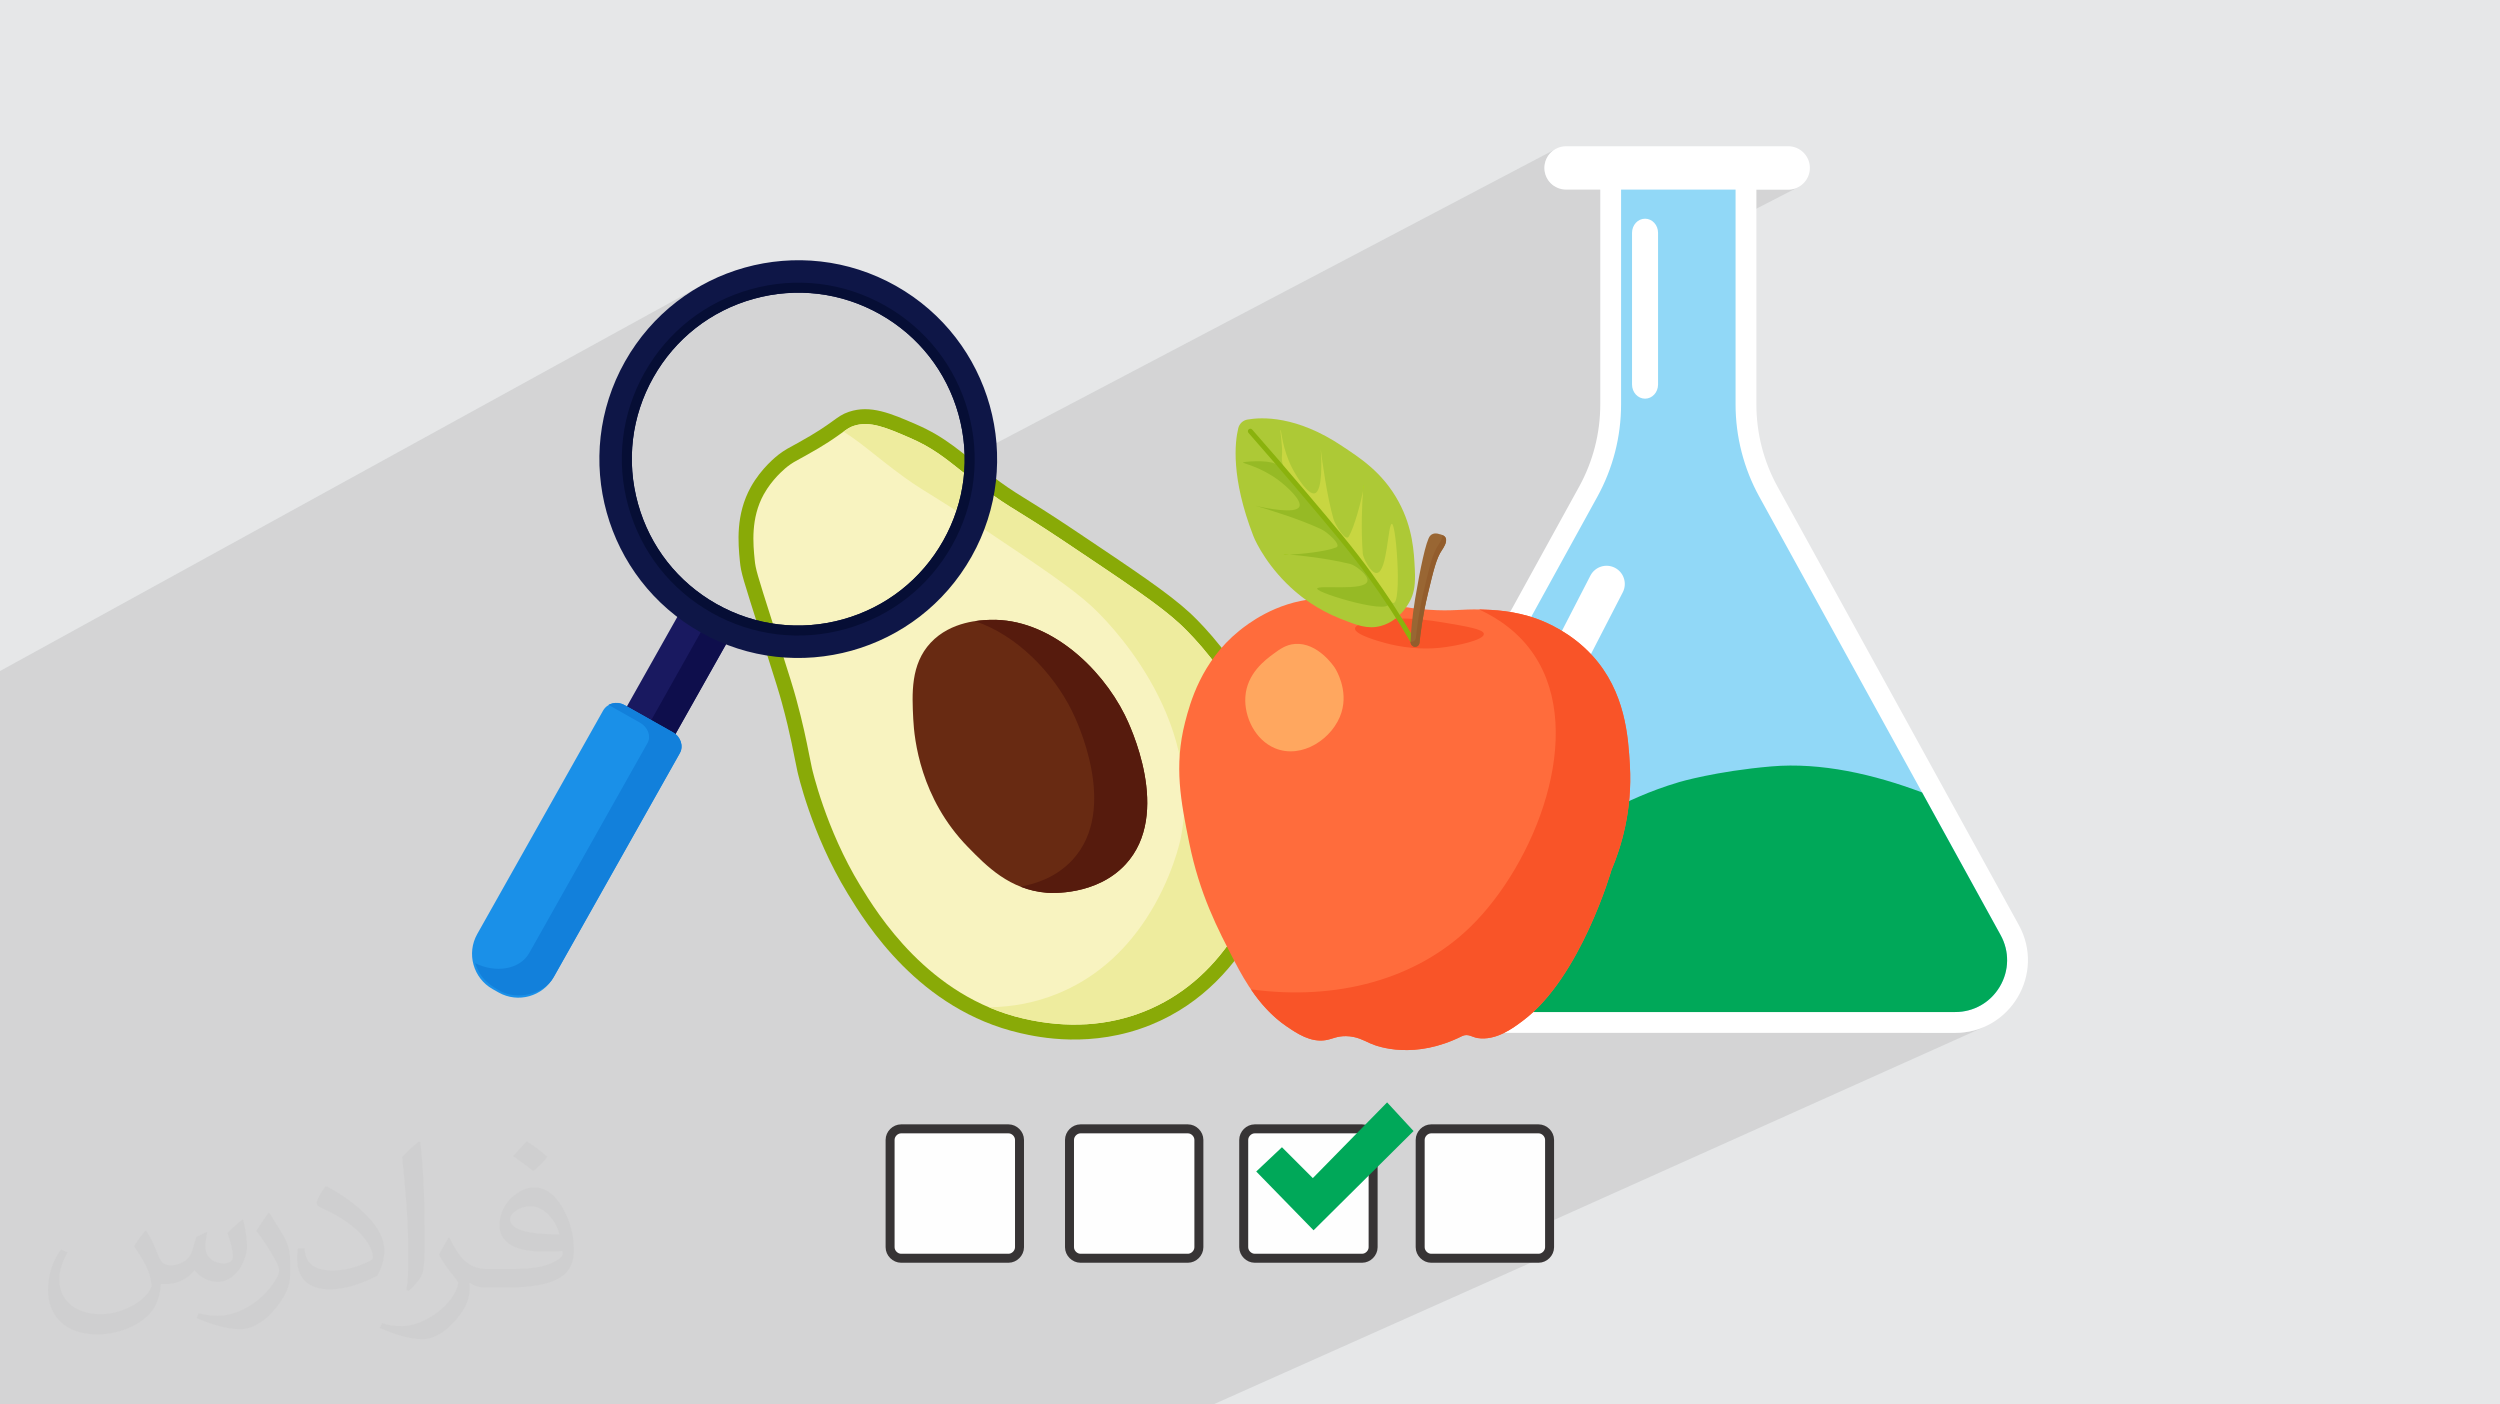 <?xml version="1.0" encoding="UTF-8"?>
<!DOCTYPE svg PUBLIC "-//W3C//DTD SVG 1.1//EN" "http://www.w3.org/Graphics/SVG/1.1/DTD/svg11.dtd">
<!-- Creator: CorelDRAW -->
<svg xmlns="http://www.w3.org/2000/svg" xml:space="preserve" width="94.192mm" height="52.917mm" version="1.1" style="shape-rendering:geometricPrecision; text-rendering:geometricPrecision; image-rendering:optimizeQuality; fill-rule:evenodd; clip-rule:evenodd"
viewBox="0 0 9419.16 5291.66"
 xmlns:xlink="http://www.w3.org/1999/xlink"
 xmlns:xodm="http://www.corel.com/coreldraw/odm/2003">
 <defs>
  <style type="text/css">
   <![CDATA[
    .str0 {stroke:#373435;stroke-width:33.86;stroke-miterlimit:22.926}
    .fil29 {fill:#00A859}
    .fil0 {fill:#E6E7E8}
    .fil28 {fill:#FEFEFE}
    .fil9 {fill:#91D8F7;fill-rule:nonzero}
    .fil10 {fill:#00A859;fill-rule:nonzero}
    .fil27 {fill:#060E35;fill-rule:nonzero}
    .fil23 {fill:#0E0E4C;fill-rule:nonzero}
    .fil26 {fill:#0E1647;fill-rule:nonzero}
    .fil25 {fill:#1280DB;fill-rule:nonzero}
    .fil22 {fill:#191960;fill-rule:nonzero}
    .fil24 {fill:#1A90E8;fill-rule:nonzero}
    .fil7 {fill:#561B0D;fill-rule:nonzero}
    .fil6 {fill:#682A12;fill-rule:nonzero}
    .fil3 {fill:#89AA07;fill-rule:nonzero}
    .fil19 {fill:#8AB20D;fill-rule:nonzero}
    .fil21 {fill:#935D2C;fill-rule:nonzero}
    .fil17 {fill:#94C106;fill-rule:nonzero}
    .fil18 {fill:#96BA25;fill-rule:nonzero}
    .fil20 {fill:#996633;fill-rule:nonzero}
    .fil15 {fill:#ABDD0E;fill-rule:nonzero}
    .fil13 {fill:#ADC936;fill-rule:nonzero}
    .fil16 {fill:#C8D641;fill-rule:nonzero}
    .fil5 {fill:#EEEC9E;fill-rule:nonzero}
    .fil4 {fill:#F8F3C0;fill-rule:nonzero}
    .fil12 {fill:#F95428;fill-rule:nonzero}
    .fil11 {fill:#FF6C3C;fill-rule:nonzero}
    .fil14 {fill:#FFA75F;fill-rule:nonzero}
    .fil8 {fill:white;fill-rule:nonzero}
    .fil2 {fill:#373435;fill-opacity:0.031}
    .fil1 {fill:#373435;fill-opacity:0.102}
   ]]>
  </style>
 </defs>
 <g id="Layer_x0020_1">
  <polygon class="fil0" points="-0,0 9419.16,0 9419.16,5291.66 -0,5291.66 "/>
  <path class="fil1" d="M6626.63 1868.12l70.37 -34.73 -70.37 34.73 1.66 3.08 5.78 10.51 10.38 18.85 14.65 26.62 18.62 33.82 16.01 29.09 3.27 -156.7 -3.27 156.7 6.27 11.38 25.61 46.53 28.64 52.02 31.35 56.96 33.75 61.31 35.84 65.11 37.61 68.33 39.07 70.98 40.22 73.06 41.05 74.58 41.57 75.53 41.79 75.9 41.67 75.71 41.26 74.95 40.52 73.62 21.8 39.6 17.68 32.12 16.59 30.15 21.53 39.1 26.29 47.77 63.07 114.57 13.72 24.92 23.68 43.03 65.78 119.49 9.96 18.09 9.75 17.72 27.84 50.58 5.91 11.6 5.09 11.83 4.28 12.02 3.46 12.18 0 0.01 2.65 12.3 0 0.01 1.84 12.39 0 0.01 1.03 12.45 0.21 12.48 -0.6 12.47 -1.41 12.42 -2.22 12.33 0 0.01 -3.02 12.22 -3.84 12.07 -4.65 11.89 -5.46 11.67 -6.26 11.41 -6.98 10.99 -7.59 10.4 -8.17 9.8 -8.73 9.18 -9.24 8.54 -0.01 0 -9.73 7.89 -0.01 0 -10.19 7.22 -0.01 0 -10.62 6.54 -0.01 0 -11.03 5.82 -217.76 98.07 131.78 0 19.31 -0.65 18.83 -1.9 18.33 -3.12 17.8 -4.29 17.23 -5.4 16.65 -6.47 -827.66 371.42 -21.9 1050.65 21.9 -1050.65 -923.99 414.65 -12.81 85.01 86.69 0 8.15 -0.88 7.69 -2.5 -109.37 48.83 -76.17 505.54 76.17 -505.54 -151.12 67.46 -25.33 438.08 25.33 -438.08 -300.26 134.05 -8.5 304.03 8.5 -304.03 -681.03 304.03 -8.08 0 -257.09 0 -56.07 0 -81.72 0 -42.43 0 -81.64 0 -6.46 0 -115.56 0 -8.16 0 -265.69 0 -129.19 0 -9.19 0 -120.21 0 -108.42 0 -8.22 0 -94.24 0 -55.04 0 -32.39 0 -213.29 0 -44.21 0 -66.98 0 -16.99 0 -12.77 0 -115.71 0 -8.33 0 -71.27 0 -54 0 -43.76 0 -55.65 0 -0.02 0 -68.49 0 -0.46 0 -13.6 0 -21.15 0 -66.53 0 -127.06 0 -44.16 0 -134.03 0 -3.31 0 -42.02 0 -7.7 0 -230.37 0 -3.65 0 -0.02 0 -23.75 0 -68.63 0 -132.93 0 -62.53 0 -2.95 0 -54.96 0 -14.79 0 -7.99 0 -30.83 0 -10.65 0 -2.48 0 -226.73 0 -9.3 0 -4.74 0 -38.45 0 -155.81 0 -3.14 0 -45.75 0 -59.02 0 -38.11 0 -18.57 0 -94.78 0 -103.69 0 -289.48 0 -114.18 0 -11.22 0 0 -20.21 0 -24.21 0 -16.58 0 -3.95 0 -15.76 0 -62.62 0 -5.91 0 -3.41 0 -56.21 0 -18.65 0 -7.86 0 -18.4 0 -13.16 0 -23.59 0 -14.58 0 -1.93 0 -6.45 0 -9.92 0 -2.12 0 -2.74 0 -1.92 0 -1.5 0 -0.26 0 -0.36 0 -3.37 0 -5.75 0 -29.28 0 -61.6 0 -2.96 0 -5.65 0 -14.02 0 -11.22 0 -3.5 0 -7.06 0 -2.94 0 -11.63 0 -0.94 0 -1.14 0 -16.05 0 -10.9 0 -8.28 0 -1.21 0 -4.63 0 -5.51 0 -44.02 0 -3.85 0 -16.33 0 -2.67 0 -1.21 0 -12.71 0 -0.84 0 -2.06 0 -2.91 0 -3.18 0 -8.24 0 -18.51 0 -1.09 0 -0.69 0 -2.63 0 -1.5 0 -9.5 0 -2.19 0 -0.64 0 -19.26 0 -1.83 0 -0.08 0 -15.53 0 -6.85 0 -12.87 0 -25.06 0 -6.03 0 -15.89 0 -14.2 0 -40.92 0 -1.18 0 -10.47 0 -12.47 0 -0.46 0 -21.73 0 -44.2 0 -0.01 0 -18.41 0 -18.81 0 -16.37 0 -22.07 0 -22.2 0 -40.09 0 -4.54 0 -3.75 0 -1.51 0 -13.26 0 -19.08 0 -0.03 0 -0.01 0 -0.07 0 -0.12 0 -0.16 0 -0.23 0 -0.21 0 -0.05 0 -0.31 0 -0.01 0 -0.26 0 -0.01 0 -0.09 0 -0.01 0 -0.41 0 -0.46 0 -0.51 0 -0.57 0 -0.6 0 -0.68 0 -0.71 0 -0.01 0 -0.29 0 -0.01 0 -0.46 0 -0.82 0 -0.01 0 -0.86 0 -0.19 0 -0.74 0 -0.01 0 -5.06 0 -4.48 0 -7.29 0 -11.01 0 -13.68 0 -6.54 0 -7.95 0 -0.32 0 -9.19 0 -14 0 -34.91 0 -3.5 0 -0.73 0 -4.77 0 -18.64 0 -2.71 0 -8.19 0 -9.8 0 -21.71 0 -20.97 0 -3.6 0 -12.08 0 -0.32 0 -14.98 0 -7.26 0 -12.7 0 -2.34 0 -0.23 0 -27.86 0 -4.99 0 -19.63 0 -5.77 0 -10.2 0 -0.63 0 -53.7 0 -28.97 0 -4.54 0 -1.77 0 -47.43 0 -27.83 0 -6.57 0 -37.02 0 -23.03 0 -35.6 0 -103 0 -8.43 0 -7.75 0 -124.36 0 -22.69 0 -1.49 0 -0.02 0 -38.58 0 -4.89 0 -15.97 0 -282.89 0 -21.35 0 -275.33 0 -17.65 0 -9.57 0 -12.28 0 -18.83 0 -91.18 2639.94 -1451.3 -31.12 18.48 -30.27 20.03 -29.36 21.55 -28.38 23.06 -27.35 24.55 -26.24 26.02 -25.08 27.48 -23.85 28.91 -22.55 30.33 -10.23 15.32 306.42 -167.85 14.42 -7.51 14.62 -7.18 14.83 -6.82 15.02 -6.47 15.22 -6.12 15.4 -5.76 15.59 -5.4 15.77 -5.04 15.94 -4.66 16.05 -4.27 16.09 -3.87 16.13 -3.47 16.16 -3.05 16.19 -2.66 16.2 -2.25 16.22 -1.85 16.23 -1.44 16.22 -1.05 16.22 -0.65 16.21 -0.24 16.19 0.15 16.16 0.55 16.14 0.95 16.1 1.34 16.06 1.74 16.01 2.14 15.96 2.53 15.9 2.92 15.83 3.32 15.76 3.71 15.69 4.09 15.59 4.5 15.51 4.88 15.42 5.27 15.31 5.65 15.2 6.05 15.08 6.43 14.97 6.82 14.84 7.21 14.71 7.59 14.57 7.97 14.37 8.33 14.12 8.64 13.85 8.96 13.59 9.26 13.32 9.57 13.05 9.87 12.78 10.16 12.49 10.45 12.21 10.73 11.93 11.01 11.63 11.29 11.34 11.56 11.04 11.82 10.75 12.08 10.43 12.33 10.12 12.59 9.82 12.83 9.49 13.08 9.18 13.3 8.85 13.54 8.52 13.77 8.19 13.99 7.85 14.2 7.52 14.42 7.17 14.63 6.83 14.82 6.47 15.03 6.12 15.22 5.76 15.4 5.4 15.59 5.04 15.77 4.66 15.94 4.27 16.05 3.87 16.09 3.47 16.13 3.05 16.16 2.66 16.19 2.25 16.2 1.85 16.22 1.44 16.22 1.05 16.23 0.64 15.91 2196.69 -1154.95 -13.88 7.53 -12.09 9.98 -9.98 12.09 -7.53 13.88 -4.76 15.34 -1.66 16.46 1.66 16.46 4.76 15.34 7.53 13.88 9.98 12.08 10.68 8.81 175.78 -91.97 0 107.09 23.38 0 55.04 -28.67 431.35 0 0 28.67 21.63 0 165.18 0 83.11 -42.75 0.01 0 -83.11 42.75 11.27 0 0.01 0 1.68 -0.02 63.77 -32.79 0.01 0 -63.77 32.79 0.41 0 0.01 0 2.08 -0.08 0.01 0 2.07 -0.13 0.01 0 1.25 -0.12 54.23 -27.88 0.01 0 -54.23 27.88 0.8 -0.07 0.01 0 2.05 -0.23 2.04 -0.28 2.01 -0.34 0.01 0 1.99 -0.38 0.01 0 1.99 -0.44 1.96 -0.48 0.01 0 1.94 -0.53 0.01 0 0.48 -0.14 27.58 -14.18 0.01 0 -27.57 14.17 1.41 -0.41 0.01 0 1.91 -0.63 0.35 -0.12 20.73 -10.66 0.01 0 -20.71 10.65 1.5 -0.53 1.86 -0.71 0.02 0 1.84 -0.76 1.81 -0.79 1.8 -0.84 3.52 -1.81 0.01 0 -3.3 1.69 1.55 -0.76 -235.29 120.95 0 697.63 0.09 11.35 0.27 11.33 0.45 11.33 0.63 11.31 0.81 11.3 0.98 11.28 1.17 11.26 1.33 11.24 1.52 11.21 1.69 11.19 1.86 11.15 2.04 11.13 2.22 11.09 2.38 11.05 2.56 11.01 2.73 10.98 2.9 10.92 3.07 10.89 3.24 10.83 3.41 10.78 3.58 10.73 3.74 10.67 3.92 10.62 4.08 10.55 4.24 10.49 4.42 10.43 4.57 10.36 4.74 10.29 4.91 10.21 5.07 10.14 5.23 10.07 3.73 6.9zm-1093.2 2872.55l25.18 0 0.67 -11.6 163.57 -73.41 -12.81 85.01 -151.43 0 0.67 -11.6 -25.85 11.6zm1790.41 -1605.87l10.16 18.45 34.46 62.61m55.85 101.46l5.87 10.66 26.63 48.38 23.39 42.5"/>
  <path class="fil2" d="M550.85 4636.82c17.98,27.25 29.64,53.44 41.02,82.55 8.46,16.94 12.95,48.16 52.65,48.16 11.63,0 28.32,-3.43 43.13,-11.63 16.66,-8.74 29.36,-21.97 35.99,-42.06l15.87 -53.44 38.63 -19.05 2.64 2.64c-5.28,20.12 -6.6,39.42 -6.6,54.51 0,44.7 38.63,61.65 69.32,61.65 17.98,0 34.14,-8.74 34.14,-25.15 0,-21.16 -8.99,-57.15 -20.65,-89.43 17.98,-17.98 35.99,-35.99 56.62,-50.55l3.17 1.6c8.99,38.1 14.02,75.67 14.02,100.81 0,24.61 -10.85,51.87 -19.84,69.6 -18.52,34.92 -51.33,62.71 -91.01,62.71 -30.15,0 -63.75,-15.09 -86.79,-43.13l-1.32 0c-21.69,27 -55.3,51.33 -109.02,51.33l-16.66 0c-2.64,35.46 -10.31,60.58 -21.97,83.08 -32,62.43 -127,106.63 -216.43,106.63 -124.36,0 -186.79,-71.7 -186.79,-167.21 0,-59 19.3,-113.77 48.95,-152.65l24.33 10.06c-18.52,35.46 -30.96,68.78 -30.96,101.6 0,89.43 72.77,132.03 156.64,132.03 77.8,0 174.09,-49.48 191.57,-106.88 -6.6,-62.71 -30.15,-92.07 -66.14,-149.22 10.85,-19.05 24.87,-38.1 42.34,-58.47l3.17 0 0 0 0 0 -0.02 -0.09zm1434.31 -336.55c26.19,16.41 51.87,35.71 76.99,57.94 -14.02,19.84 -31.5,37.85 -53.19,53.72 -25.15,-20.37 -50.27,-37.85 -75.95,-56.36 17.45,-19.58 34.67,-38.35 52.12,-55.3l0 0 0 0 0 0 0 0 0 0 0.03 0zm13.49 244.48c-42.34,0 -76.99,27.79 -76.99,48.41 0,44.2 84.66,57.94 186,57.4 -12.7,-51.87 -57.15,-105.84 -109.02,-105.84l0.01 0.03zm-95 236.55c55.04,0 103.2,-1.6 139.95,-10.85 41.02,-10.31 75.67,-30.96 75.67,-45.24 0,-3.71 0,-8.2 -1.32,-11.91 -23.01,2.11 -49.48,2.11 -72.49,2.11 -74.6,0 -131.75,-16.94 -154.25,-58.75 -5.56,-11.63 -9.52,-24.61 -9.52,-39.42 0,-40.49 17.45,-79.91 48.16,-107.16 25.65,-22.48 53.97,-36.5 82.8,-36.5 52.12,0 93.65,41.81 122.76,107.7 15.87,35.99 26.72,77.52 26.72,129.92 0,34.92 -9.52,64.29 -31.22,85.98 -40.49,39.17 -115.09,53.97 -229.39,53.97l-51.87 0 0 0 -13.49 0c-28.32,0 -48.69,-5.03 -64.82,-17.45l-2.64 0c0.79,6.6 1.32,12.95 1.32,19.05 0,25.65 -8.46,58.47 -25.65,84.66 -50.8,75.41 -105.84,108.2 -153.47,108.2 -48.16,0 -107.16,-18.52 -160.35,-42.6l9.52 -18.52c17.2,7.14 41.02,11.91 73.81,11.91 85.98,0 198.96,-82.55 212.98,-163.25 -3.17,-6.6 -8.99,-15.34 -17.2,-24.61 -25.15,-29.9 -41.02,-54.76 -55.83,-80.95 12.7,-25.15 24.33,-45.24 35.18,-63.5l4.5 -0.53c36.78,74.88 70.1,117.73 144.45,117.73l11.63 0 0 0 53.97 0 0 0 0 0 0 0 0 0 0 0 0.09 0.01zm-372.54 79.12c6.35,-34.39 6.88,-73.02 6.88,-109.02l0 -53.44c0,-99.75 -12.7,-244.73 -23.01,-339.19 17.98,-19.3 43.13,-42.06 62.97,-57.4l5.82 1.6c13.49,118.8 16.66,256.39 16.66,383.64 0,33.35 -1.32,65.89 -4.5,89.69 -1.85,30.15 -19.3,52.91 -56.62,87.83l-8.2 -3.71zm-383.38 -157.43c1.85,46.84 24.87,83.62 105.31,83.62 50.01,0 92.33,-12.95 139.17,-35.18 8.46,-3.71 12.95,-8.74 12.95,-12.95 0,-29.36 -22.48,-68.25 -60.32,-103.71 -36.78,-33.35 -85.47,-62.71 -130.96,-82.3 -15.62,-6.6 -20.65,-13.49 -20.65,-20.12 0,-13.49 17.98,-41.81 32.82,-62.18l5.03 -0.53c52.12,27.25 110.34,67.74 153.47,112.7 39.17,41.53 63.5,83.62 63.5,129.39 0,33.86 -10.31,65.61 -27,95.25 -57.15,28.83 -118.01,50.8 -178.33,50.8 -73.28,0 -123.29,-34.39 -123.29,-115.09 0,-8.74 0,-22.22 3.17,-39.7l25.15 0 0 0 0 0 0 0 0 0 0 0 -0.02 0zm-132.57 -133.1l45.52 73.56c16.66,27.25 32.28,56.9 32.28,103.71l0 59.79c0,48.41 -30.96,100.28 -80.95,151.61 -39.17,34.67 -73.81,49.48 -105.84,49.48 -47.62,0 -102.13,-14.81 -165.1,-41.81l7.14 -18.52c19.84,5.28 42.85,9.78 71.17,9.78 90.5,-0.53 183.08,-66.67 225.42,-147.37 5.03,-9.27 6.88,-17.98 6.88,-24.08 0,-9.27 -5.03,-19.58 -8.99,-28.83 -23.01,-43.38 -48.69,-83.08 -76.99,-119.86 14.81,-23.29 29.64,-45.77 45.77,-68l3.71 0.53 0 0 0 0 0 0 0 0 0 0 -0.02 0.01z"/>
  <path class="fil3" d="M4482.72 2308.77c-80.11,-73.66 -198.93,-153.2 -436.57,-312.29 -203.22,-136.03 -204.45,-124.03 -314,-207.34 -115.46,-87.82 -166.32,-140.88 -281.72,-190.84 -93.7,-40.56 -171.13,-74.08 -252.22,-46.63 -50.08,16.94 -53.38,40.82 -192.67,117.41 -32.02,17.6 -47.98,25.21 -71.97,43.61 -7.27,5.57 -65.29,50.91 -104.94,122.59 -57.22,103.43 -47.89,210.57 -40.96,279.95 4.43,44.38 10.39,61.07 81.18,283.87 59.13,186.08 66.99,212.28 76.58,247.24 34.27,125.08 45.39,197.89 58.86,259.53 0,0 51.38,235.02 189.65,461.03 68.15,111.4 267.82,437.78 650.67,525.62 67.66,15.53 268.5,58.73 490.58,-31.01 399.76,-161.56 494.71,-602.93 499.09,-625.02 99.28,-501.11 -314.16,-893.34 -351.56,-927.72z"/>
  <path class="fil4" d="M4444.78 2350.02c-76.93,-70.74 -194.86,-149.69 -429.81,-306.97 -90.55,-60.62 -141.18,-91.91 -178.14,-114.75 -47.5,-29.35 -76.17,-47.07 -138.6,-94.56 -27.41,-20.84 -51.54,-40 -72.83,-56.91 -69.58,-55.24 -115.54,-91.74 -197.26,-127.12 -87.85,-38.02 -151.31,-65.49 -211.97,-44.96 -14.92,5.05 -22.46,10.22 -44.01,25.8 -25.12,18.14 -63.07,45.55 -139.62,87.64 -5.37,2.95 -10.29,5.63 -14.89,8.12 -22.26,12.1 -33.43,18.16 -50,30.86 -4.48,3.44 -44.69,34.96 -77.37,84.46 -4.53,6.86 -8.78,13.84 -12.61,20.78 -49.92,90.23 -40.1,188.52 -34.24,247.25 3.49,34.94 8,49.67 66.27,232.95l12.56 39.51c58.11,182.88 67.03,212.24 77.22,249.41 25.73,93.92 38.69,159.07 49.11,211.4 3.63,18.26 6.96,35.01 10.44,50.95 0.51,2.26 51.36,229.08 182.71,443.78 63.2,103.3 255.5,417.66 615.4,500.24 163.76,37.57 317.53,28.03 457.06,-28.35 134.32,-54.28 246.65,-148.78 333.88,-280.86 100.5,-152.2 130.93,-301.61 131.23,-303.09 92.53,-467.03 -290.54,-835.14 -334.53,-875.58z"/>
  <path class="fil5" d="M4444.78 2350.02c-76.93,-70.74 -194.86,-149.69 -429.81,-306.97 -90.55,-60.62 -141.18,-91.91 -178.14,-114.75 -47.5,-29.35 -76.17,-47.07 -138.6,-94.56 -27.41,-20.84 -51.54,-40 -72.83,-56.91 -69.58,-55.24 -115.54,-91.74 -197.26,-127.12 -87.85,-38.02 -151.31,-65.49 -211.97,-44.96 -13.47,4.56 -21.02,9.29 -38.2,21.61 39.11,24.04 73.17,51.06 116.3,85.31 21.28,16.9 45.42,36.07 72.83,56.91 62.42,47.48 91.09,65.2 138.59,94.56 36.97,22.84 87.6,54.13 178.15,114.75 234.95,157.28 352.88,236.23 429.81,306.97 43.99,40.44 427.06,408.55 334.53,875.57 -0.31,1.49 -30.73,150.9 -131.24,303.09 -87.22,132.08 -199.55,226.58 -333.87,280.86 -81.22,32.82 -167.3,49.65 -257.34,50.68 41.07,17.5 84.81,32.15 131.41,42.84 163.76,37.57 317.53,28.03 457.06,-28.35 134.32,-54.28 246.65,-148.78 333.88,-280.86 100.5,-152.2 130.93,-301.61 131.23,-303.09 92.53,-467.03 -290.54,-835.14 -334.53,-875.58z"/>
  <path class="fil6" d="M3731.21 2335.37c-33.87,0.94 -148.23,4.11 -224.99,86.47 -75.69,81.2 -70.18,191.44 -65.36,287.83 3.8,76.07 26.86,297.86 205.28,480.94 70.67,72.51 157.72,161.85 298.3,173 13.45,1.07 185.85,12.16 295.96,-106.76 177.21,-191.38 15.22,-527.41 -2.47,-562.88 -90.72,-181.94 -287.06,-364.7 -506.72,-358.6z"/>
  <path class="fil7" d="M3731.21 2335.37c-11.55,0.32 -32.58,0.98 -58.16,4.88 159.76,53.17 294.36,195.23 364.97,336.84 17.68,35.46 179.67,371.49 2.46,562.87 -58.75,63.46 -135.23,89.88 -195.85,100.58 30.07,11.88 63.1,20.16 99.81,23.07 13.45,1.07 185.85,12.16 295.96,-106.76 177.21,-191.38 15.22,-527.41 -2.47,-562.88 -90.72,-181.94 -287.06,-364.7 -506.72,-358.6z"/>
  <path class="fil8" d="M6697 1833.39l0 0c-52.17,-94.77 -79.52,-201.19 -79.52,-309.36l0 -916.74 -588.2 0 0 916.74c0,108.17 -27.36,214.59 -79.52,309.36l-909.34 1652c-100.49,182.57 31.59,406.03 239.99,406.03l2085.94 0c208.4,0 340.48,-223.46 239.98,-406.03 0,0 -869.74,-1580.08 -909.33,-1652z"/>
  <path class="fil9" d="M5280.4 3812.99c-69.85,0 -132.76,-35.9 -168.3,-96.02 -35.54,-60.14 -36.65,-132.58 -2.97,-193.77l909.32 -1652c58.39,-106.02 89.25,-226.08 89.25,-347.17l0 -838.32 431.35 0 0 838.32c0,121.05 30.86,241.11 89.24,347.17 36.08,65.55 909.35,1652 909.35,1652 33.68,61.19 32.57,133.63 -2.99,193.77 -35.54,60.12 -98.45,96.02 -168.31,96.02l-2085.94 0z"/>
  <path class="fil10" d="M7241.75 2985.66c-181.33,-68.17 -380.25,-114.26 -568.02,-98.07 -208.57,17.98 -346.39,58.82 -346.39,58.82 -237.12,70.26 -300.88,155.45 -516.31,182.99 -69.87,8.94 -172.78,21.08 -294.11,-13.06 -55.69,-15.68 -104.96,-38.35 -148.42,-64.35l-259.37 471.21c-33.68,61.2 -32.57,133.63 2.97,193.77 35.54,60.12 98.46,96.02 168.3,96.02l2085.94 0c69.85,0 132.77,-35.9 168.31,-96.02 35.56,-60.14 36.67,-132.57 2.99,-193.77l-295.89 -537.54z"/>
  <g id="_2139380255088">
   <path class="fil8" d="M6197.98 1502.04l0 0c-27.07,0 -49.02,-23.78 -49.02,-53.11l0 -571.84c0,-29.33 21.95,-53.12 49.02,-53.12 27.07,0 49.01,23.79 49.01,53.12l0 571.84c0,29.33 -21.94,53.11 -49.01,53.11z"/>
  </g>
  <g id="_2139380264400">
   <path class="fil8" d="M5668.17 2947.08l0 0c-33.69,-17.36 -46.92,-58.75 -29.56,-92.44l353.44 -685.84c17.36,-33.7 58.75,-46.93 92.44,-29.57 33.7,17.36 46.93,58.75 29.57,92.44l-353.44 685.85c-17.37,33.69 -58.76,46.92 -92.45,29.56z"/>
  </g>
  <path class="fil8" d="M6737.15 714.38l-0.01 0 -176.46 0 -660.09 0c-45.12,0 -81.7,-36.57 -81.7,-81.69 0,-45.12 36.58,-81.7 81.7,-81.7l660.09 0 176.46 0 0.01 0 2.1 0.02 0.01 0 2.08 0.09 0.01 0 2.07 0.13 0.01 0 2.06 0.19 0.01 0 2.05 0.23 2.04 0.28 2.01 0.34 0.01 0 1.99 0.38 0.01 0 1.99 0.43 1.96 0.48 0.01 0 1.94 0.54 0.01 0 1.91 0.56 0.01 0 1.91 0.62 1.88 0.67 1.86 0.7 0.02 0 1.84 0.77 1.81 0.79 1.8 0.84 1.78 0.88 1.74 0.93 0.01 0 1.72 0.96 1.7 1 1.66 1.04 1.65 1.08 1.61 1.12 0.01 0 1.58 1.17 1.56 1.18 0.01 0 1.52 1.23 1.49 1.28 1.47 1.29 1.44 1.34 1.4 1.36 1.37 1.41 1.33 1.44 1.3 1.47 0.01 0 1.26 1.49 1.23 1.53 1.19 1.56 0.01 0 1.16 1.59 1.12 1.61 1.08 1.65 1.04 1.66 1 1.7 0.96 1.73 0.01 0 0.92 1.74 0.88 1.78 0.84 1.8 0.79 1.81 0.76 1.85 0.71 1.87 0.67 1.88 0.62 1.92 0.56 1.92 0.54 1.95 0.48 1.96 0.43 2 0.38 2 0.34 2.01 0.28 2.04 0.23 2.06 0.19 2.07 0.13 2.08 0.08 2.09 0.03 2.11 -0.03 2.11 -0.08 2.09 -0.13 2.08 -0.19 2.07 -0.23 2.06 -0.28 2.03 -0.34 2.02 -0.38 2 -0.43 1.99 -0.48 1.96 -0.54 1.95 -0.56 1.93 -0.62 1.92 -0.67 1.88 -0.71 1.86 -0.76 1.85 -0.79 1.82 -0.84 1.8 -0.88 1.77 -0.92 1.75 -0.01 0 -0.96 1.73 -1 1.7 -1.04 1.66 -1.08 1.65 -1.12 1.61 -1.16 1.59 -0.01 0 -1.19 1.55 -1.23 1.54 -1.26 1.49 -0.01 0 -1.3 1.47 -1.33 1.44 -1.37 1.39 -1.4 1.37 -1.44 1.34 -1.47 1.3 -1.49 1.27 -1.52 1.23 -0.01 0 -1.56 1.19 -1.58 1.16 -0.01 0 -1.61 1.13 -1.65 1.07 -1.66 1.05 -1.7 1 -1.72 0.96 -0.01 0 -1.74 0.93 -1.78 0.88 -1.8 0.84 -1.81 0.79 -1.84 0.76 -0.02 0 -1.86 0.71 -1.88 0.66 -1.91 0.63 -0.01 0 -1.91 0.56 -0.01 0 -1.94 0.53 -0.01 0 -1.96 0.48 -1.99 0.44 -0.01 0 -1.99 0.38 -0.01 0 -2.01 0.34 -2.04 0.28 -2.05 0.23 -0.01 0 -2.06 0.19 -0.01 0 -2.07 0.13 -0.01 0 -2.08 0.08 -0.01 0 -2.1 0.02z"/>
  <path class="fil11" d="M5794.07 2332.91c-88.19,-32.78 -170.32,-35.2 -215.39,-36.53 -73.38,-2.16 -103.63,7.37 -198,0.81 -47.03,-3.26 -73.88,-8.02 -116.76,-14.06 -152.82,-21.54 -235.32,-33.17 -310.04,-26.79 -149.64,12.78 -255.85,96.72 -285.38,120.66 -142.67,115.73 -184.83,271.15 -203.44,343.73 -42.74,166.7 -15.51,301.3 15.3,453.59 39.46,195.07 105.95,322.73 172.81,451.07 38.02,73 96.8,175.34 194.13,241.52 39.07,26.56 90.34,61.41 147.66,51.97 25.76,-4.24 41.78,-15.62 76.73,-15.07 39.37,0.63 66.1,15.82 89.57,26.65 32.16,14.83 170,62.06 346.88,-26.57 22.55,-11.3 39.28,4.1 58.38,7.03 69.98,10.75 132.12,-35.96 172.03,-65.95 216.89,-163.01 332.97,-567.03 332.97,-567.03 36.37,-86.05 79.27,-224.02 69.27,-395.13 -6.14,-105.09 -16.13,-276.03 -141.92,-413.17 -78.98,-86.11 -172.16,-124.6 -204.8,-136.73z"/>
  <path class="fil12" d="M5438.41 2345.38c-115,-19.36 -181.84,-16.97 -233.82,-9.85 -35.06,4.8 -98.35,13.47 -99.5,32.41 -1.43,23.67 95.05,49.57 116.11,55.22 99.51,26.7 178.77,20.06 202.2,17.67 68.41,-7.01 168.62,-29.91 167.31,-52.44 -1.02,-17.55 -63.27,-28.03 -152.3,-43.01z"/>
  <path class="fil13" d="M4699.75 1580.77c-16.83,3 -30.28,15.6 -34.37,32.46 -12.82,52.79 -28.15,186.5 56.8,406.12 9.75,25.22 57.65,123.55 160.12,211.1 21.62,18.47 79.96,65.68 166.39,100.04 63.62,25.28 104.23,41.43 154.04,27.84 76.88,-20.98 110.43,-94.94 114.13,-103.47 10.77,-24.76 16.48,-53.04 13.74,-109.23 -3.29,-67.34 -7.61,-155.84 -60.46,-254.19 -61.63,-114.68 -151.81,-169.34 -212.63,-210.26 -172.15,-115.82 -304.11,-109.97 -357.76,-100.41z"/>
  <path class="fil12" d="M5794.07 2332.91c-88.18,-32.78 -170.32,-35.2 -215.4,-36.52 -1.95,-0.06 -3.86,-0.11 -5.75,-0.15 76.18,35.34 152.5,89.2 207.55,172.03 197.11,296.58 2.94,785.68 -238.96,1022.33 -204.53,200.11 -505.63,280.75 -828.45,236.88 34.05,50.12 77.58,100.9 134.25,139.42 39.07,26.57 90.32,61.42 147.65,51.98 25.76,-4.25 41.79,-15.63 76.73,-15.07 39.37,0.63 66.1,15.82 89.57,26.65 32.16,14.84 169.99,62.06 346.88,-26.57 22.56,-11.3 39.28,4.1 58.38,7.04 69.98,10.74 132.12,-35.97 172.03,-65.96 216.89,-163.01 332.97,-567.03 332.97,-567.03 36.36,-86.05 79.27,-224.02 69.27,-395.13 -6.14,-105.08 -16.13,-276.03 -141.92,-413.17 -78.98,-86.11 -172.16,-124.6 -204.8,-136.73z"/>
  <path class="fil14" d="M4878.84 2426.19c-33.68,2.66 -56.31,19.27 -79.93,36.61 -31.57,23.18 -101.59,74.59 -106.89,163.91 -4.39,74.18 36.66,160.87 111.26,192.23 101.95,42.87 220.98,-36.73 251.17,-135.51 26,-85.07 -21.07,-160.83 -25.02,-166.97 -2.93,-4.55 -64.28,-97.08 -150.59,-90.27z"/>
  <path class="fil15" d="M5135.55 1849.45c2.65,-13.37 3.84,-21.82 3.05,-22 -0.69,-0.15 -1.84,7.99 -3.05,22z"/>
  <path class="fil15" d="M4974.52 1676.43c-0.15,-0.01 0.37,5.28 1.44,14.4 -0.68,-8.93 -1.29,-14.4 -1.44,-14.4z"/>
  <path class="fil16" d="M5187.32 2158.93c-23.41,1.9 -51.58,-57.28 -52.83,-73.15 -7.09,-90.44 -2.72,-192.46 1.06,-236.32 -8.35,42.08 -31.36,133.35 -54.04,172.33 -11.48,19.73 -50.38,-42.03 -57.43,-66.47 -24.37,-84.45 -42.94,-220.38 -48.12,-264.49 3.17,41.46 8.05,159.06 -22.34,167.72 -24.25,6.92 -65.46,-57.18 -84.01,-92.75 -39.26,-75.24 -41.63,-146.34 -44.93,-146.01 -3.08,0.31 9.02,62.55 5.18,98.58 -10.92,102.49 211.71,272.72 410.15,545.93 46.02,63.39 21.98,-289.89 4.25,-290.56 -15.57,-0.59 -16.79,181.91 -56.94,185.19z"/>
  <path class="fil17" d="M4836.46 2089.17c0.05,0.82 8.47,0.95 21.92,0.37 -13.85,-0.97 -21.96,-1.09 -21.92,-0.37z"/>
  <path class="fil18" d="M4805.12 1747.35c-32.51,-15.9 -121.37,-7.85 -122.15,-4.81 -0.83,3.25 68.09,16.7 135.31,67.72 31.77,24.12 87.83,75.36 77.31,98.57 -13.18,29.07 -127.01,5.87 -166.93,-3.77 42.19,12.07 171.76,51.82 250.25,89.38 22.73,10.87 76.86,59.43 55.84,67.85 -41.52,16.64 -134.06,25.45 -176.37,27.25 43.34,3.06 143.45,14.57 230.49,35.76 15.27,3.72 68.56,41.15 63.05,64.29 -9.44,39.68 -187.5,12.47 -189.35,28.15 -2.11,17.86 310.15,109.55 264.33,46.02 -155.55,-215.72 -358.67,-485.53 -421.78,-516.41z"/>
  <path class="fil17" d="M4728.66 1905.06c-8.73,-2.49 -13.81,-3.84 -13.83,-3.69 -0.02,0.15 5.22,1.61 13.83,3.69z"/>
  <path class="fil19" d="M4915.78 1848.08c-64.76,-76.53 -131.3,-153.72 -197.86,-229.55 -3.51,-4.01 -9.45,-4.39 -13.26,-0.87 -3.79,3.51 -4.03,9.58 -0.52,13.57 66.48,75.75 132.94,152.85 197.64,229.31 117.77,139.17 182.65,215.83 250.9,310.32 57.35,79.41 111.46,162.4 160.9,246.81 2.69,4.6 8.41,6.17 12.82,3.54l0 0c4.44,-2.66 5.86,-8.58 3.16,-13.21 -49.76,-84.95 -104.21,-168.47 -161.93,-248.39 -68.7,-95.11 -133.75,-171.98 -251.85,-311.53z"/>
  <path class="fil20" d="M5422.7 2012.34c0,0 -21.11,-8.82 -34.59,6.51 -15.56,17.69 -38.21,129.29 -56.25,236.62 -12.42,73.84 -16.21,133.69 -17.37,162.43 -0.41,10.13 7.13,18.78 16.69,19.18 8.81,0.38 16.27,-6.44 17.18,-15.74 2.96,-30.63 11.36,-101.19 31.81,-186.14 21.18,-87.98 31.77,-131.97 52.07,-161.91 4.71,-6.95 22.15,-31.67 14.24,-47.21 -5.25,-10.32 -19.9,-13.03 -23.78,-13.74z"/>
  <path class="fil21" d="M5418.58 2054.27c-20.29,29.94 -30.88,73.93 -52.07,161.91 -20.45,84.95 -28.85,155.51 -31.81,186.14 -0.91,9.3 -8.37,16.11 -17.18,15.75 -1.04,-0.05 -2.04,-0.23 -3.02,-0.46 0,0.09 -0.01,0.19 -0.01,0.28 -0.41,10.14 7.13,18.79 16.68,19.2 8.82,0.37 16.29,-6.45 17.18,-15.74 2.97,-30.64 11.37,-101.2 31.82,-186.15 21.18,-87.98 31.77,-131.97 52.07,-161.92 4.71,-6.95 22.15,-31.66 14.25,-47.19 -2.5,-4.91 -7.11,-8.05 -11.67,-10.12 0.14,14.78 -12.36,32.57 -16.24,38.3z"/>
  <g id="_2139376688560">
   <polygon class="fil22" points="2773.13,2360.39 2502.11,2841.57 2318.74,2738.29 2589.76,2257.11 "/>
   <polygon class="fil23" points="2773.13,2360.39 2502.11,2841.57 2410.42,2789.93 2681.45,2308.75 "/>
   <path class="fil24" d="M1798.12 3519.04l473.77 -841.15c15.86,-28.16 51.55,-38.13 79.7,-22.28l186.07 104.81c28.16,15.85 38.13,51.54 22.27,79.7l-473.78 841.15c-41.33,73.37 -134.31,99.36 -207.68,58.03l-22.33 -12.59c-73.37,-41.31 -99.35,-134.3 -58.02,-207.67z"/>
   <path class="fil25" d="M1994.3 3590.09l445.32 -790.63c14.35,-25.48 1.71,-59.83 -28.24,-76.69l-118.9 -66.97c17.7,-9.91 42.04,-9.8 63.4,2.23l177.49 99.97c30.53,17.19 43.41,52.19 28.78,78.17l-476 845.11c-38.13,67.68 -139.46,86.33 -200.5,53.14 -72.86,-39.62 -81.45,-71.05 -95.76,-105.67 76.21,38.08 168.36,25.35 204.41,-38.66z"/>
   <path class="fil26" d="M2403.91 1898.42c-45.06,-161.24 -24.62,-330.37 57.54,-476.24 82.16,-145.87 216.21,-251.01 377.45,-296.06 161.24,-45.05 330.37,-24.61 476.24,57.55 145.87,82.16 251.01,216.2 296.06,377.44 45.05,161.24 24.61,330.38 -57.55,476.24 -82.16,145.87 -216.2,251.02 -377.44,296.06 -161.24,45.05 -330.37,24.61 -476.24,-57.54 -145.87,-82.16 -251.01,-216.21 -296.06,-377.45zm235.98 484.12c360.51,203.05 817.37,75.41 1020.43,-285.11 203.06,-360.51 75.41,-817.37 -285.1,-1020.43 -360.51,-203.06 -817.38,-75.41 -1020.44,285.1 -203.05,360.51 -75.41,817.38 285.11,1020.44z"/>
   <path class="fil27" d="M2403.91 1898.42c-45.06,-161.24 -24.62,-330.37 57.54,-476.24 82.16,-145.87 216.21,-251.01 377.45,-296.06 161.24,-45.05 330.37,-24.61 476.24,57.55 145.87,82.16 251.01,216.2 296.06,377.44 45.05,161.24 24.61,330.38 -57.55,476.24 -82.16,145.87 -216.2,251.02 -377.44,296.06 -161.24,45.05 -330.37,24.61 -476.24,-57.54 -145.87,-82.16 -251.01,-216.21 -296.06,-377.45zm-36.35 10.15c47.76,170.95 159.23,313.07 313.89,400.18 154.65,87.1 333.96,108.77 504.91,61.01 170.95,-47.76 313.07,-159.23 400.18,-313.89 87.1,-154.65 108.77,-333.96 61.01,-504.91 -47.77,-170.95 -159.24,-313.07 -313.89,-400.18 -154.65,-87.1 -333.97,-108.77 -504.92,-61.01 -170.94,47.76 -313.06,159.24 -400.17,313.89 -87.11,154.65 -108.78,333.97 -61.01,504.91z"/>
  </g>
  <g id="_2139376665232">
   <path class="fil28 str0" d="M3395.13 4253.11l404.47 0c22.1,0 41.54,19.38 41.54,41.57l0 404.42c0,22.16 -19.44,41.57 -41.54,41.57l-404.47 0c-22.16,0 -41.54,-19.4 -41.54,-41.57l0 -404.42c0,-22.19 19.4,-41.57 41.54,-41.57z"/>
   <path class="fil28 str0" d="M4071 4253.11l404.5 0c22.16,0 41.49,19.38 41.49,41.57l0 404.42c0,22.16 -19.4,41.57 -41.49,41.57l-404.5 0c-22.19,0 -41.49,-19.4 -41.49,-41.57l0 -404.42c0,-22.19 19.38,-41.57 41.49,-41.57z"/>
   <path class="fil28 str0" d="M4727.49 4253.11l404.42 0c22.1,0 41.54,19.38 41.54,41.57l0 404.42c0,22.16 -19.41,41.57 -41.54,41.57l-404.42 0c-22.16,0 -41.57,-19.4 -41.57,-41.57l0 -404.42c0,-22.19 19.4,-41.57 41.57,-41.57z"/>
   <path class="fil28 str0" d="M5392.31 4253.11l404.42 0c22.14,0 41.54,19.38 41.54,41.57l0 404.42c0,22.16 -19.38,41.57 -41.54,41.57l-404.42 0c-22.1,0 -41.55,-19.4 -41.55,-41.57l0 -404.42c0,-22.19 19.36,-41.57 41.55,-41.57z"/>
   <polygon class="fil29" points="5226.14,4153.39 5325.83,4261.39 4949.05,4635.37 4733.04,4413.78 4829.98,4322.37 4946.27,4438.69 "/>
  </g>
 </g>
</svg>

